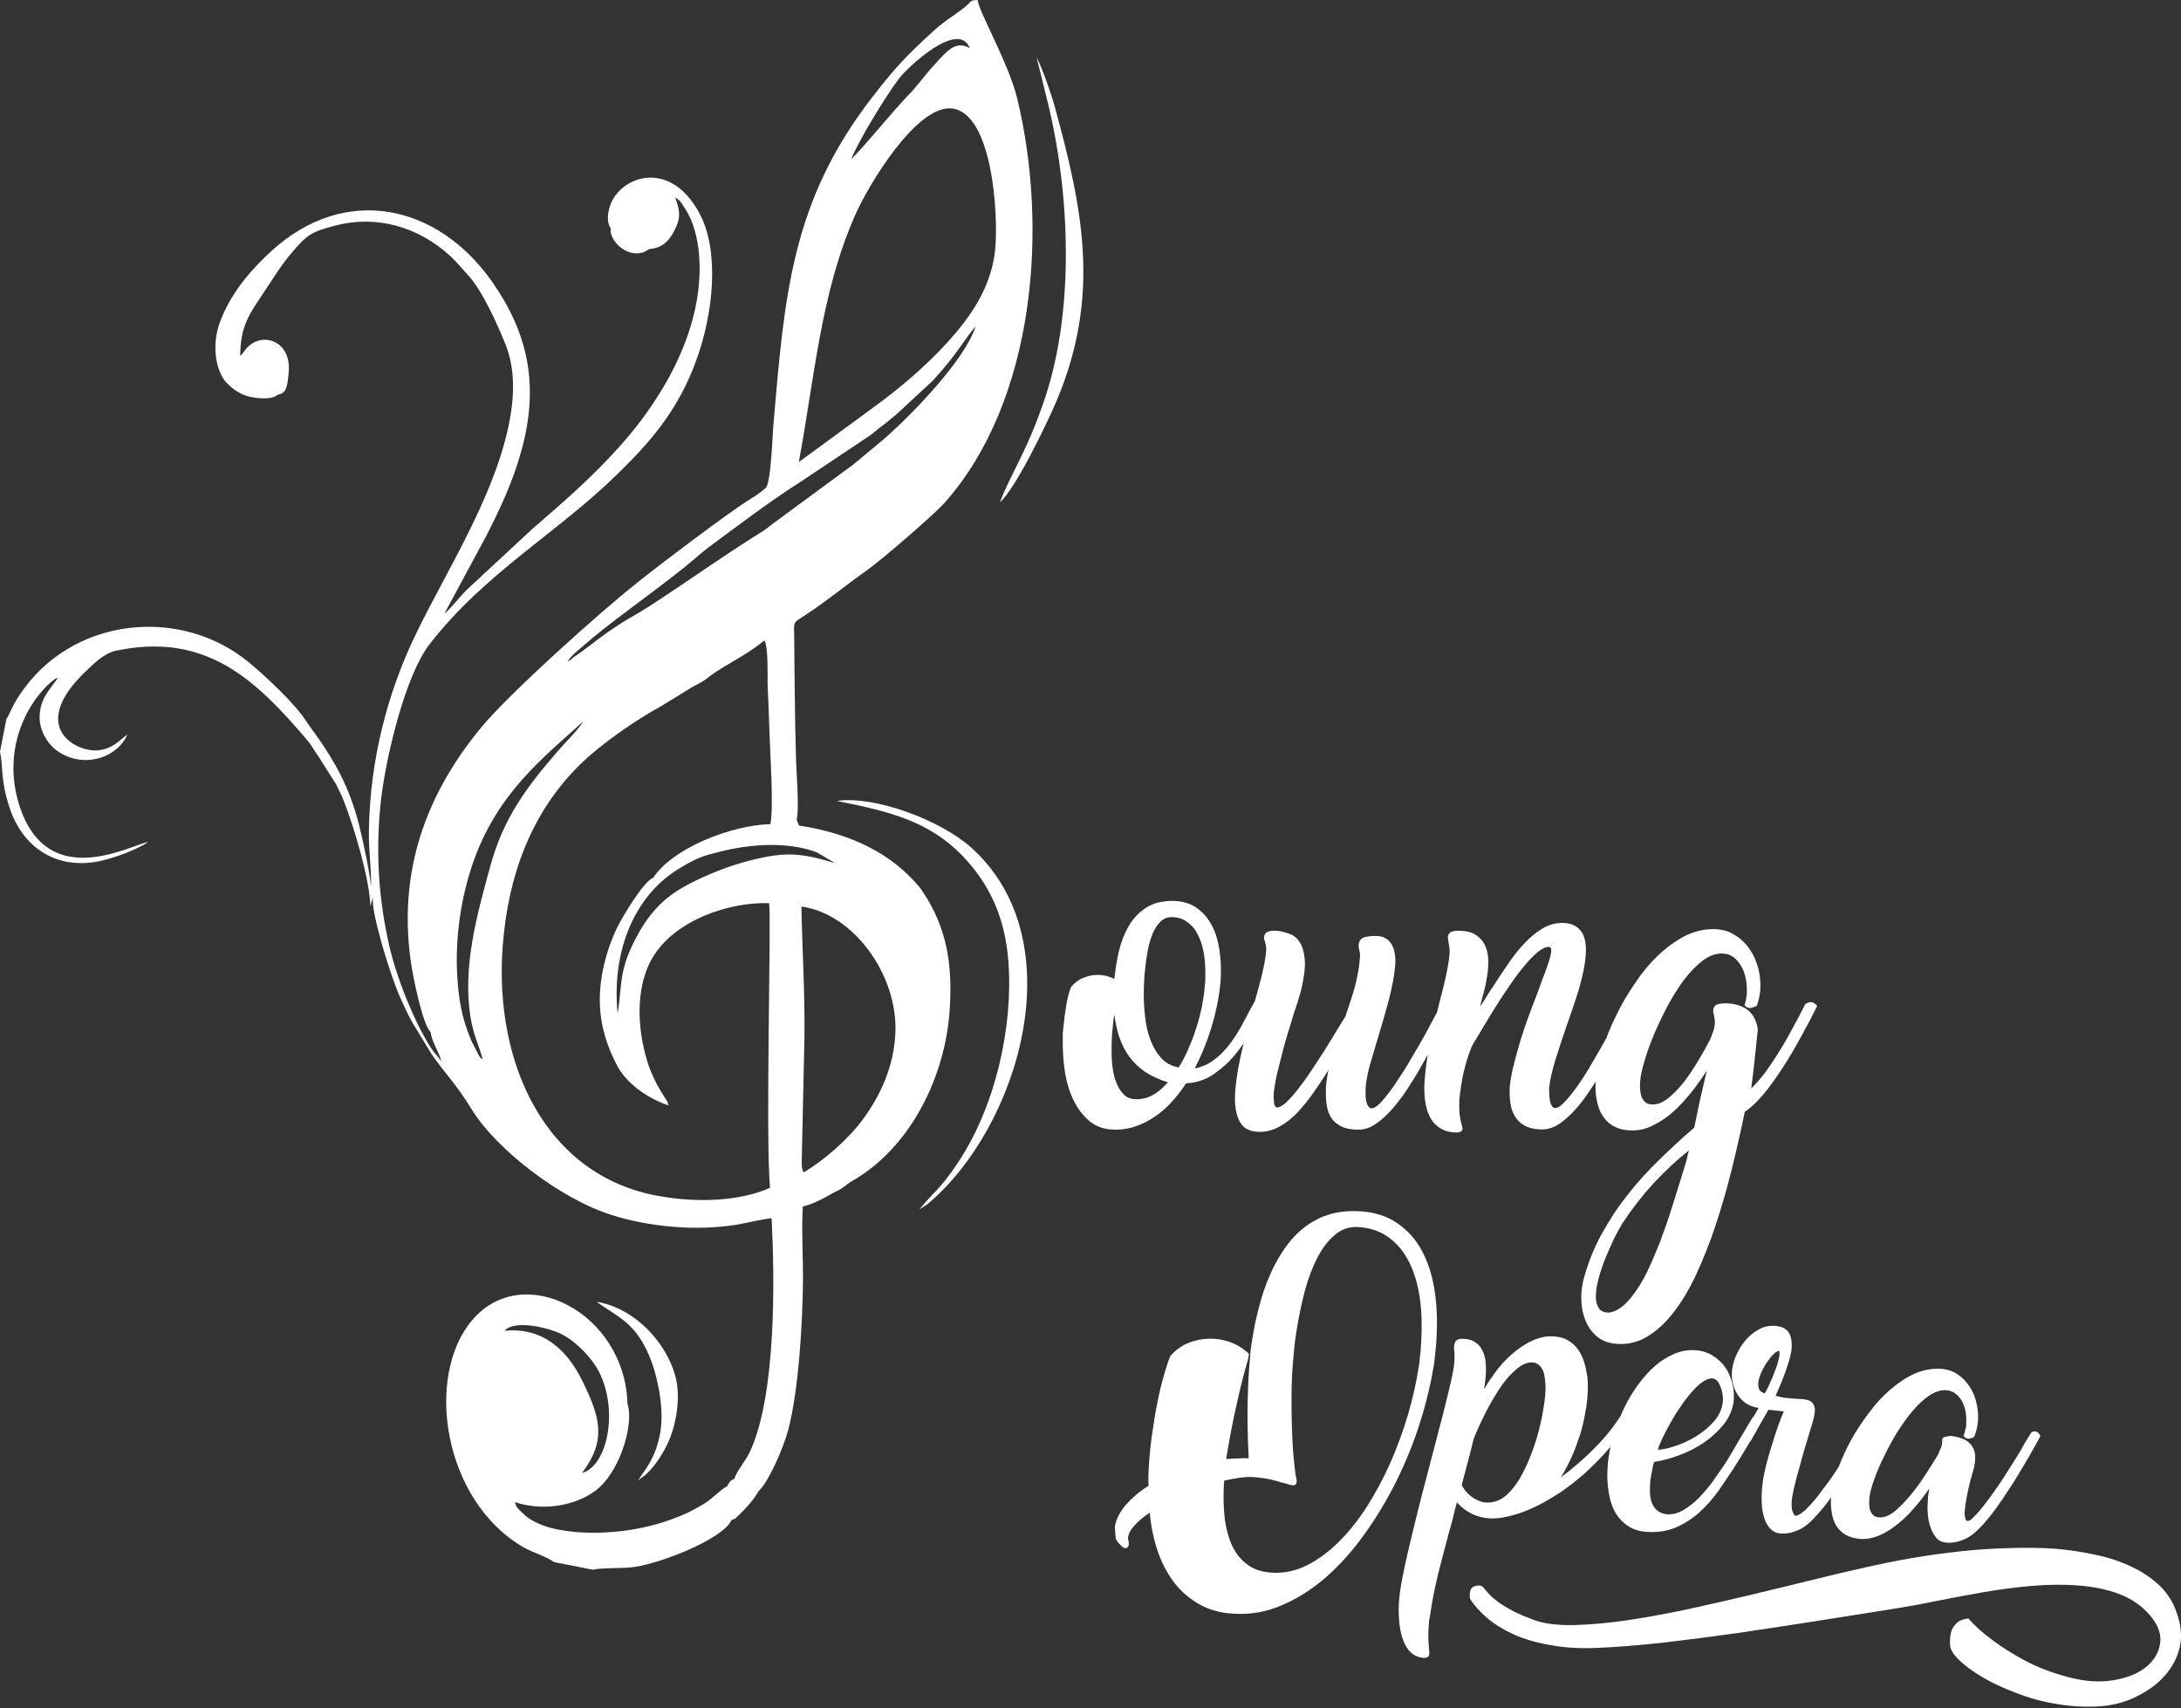 <?xml version="1.0" encoding="UTF-8"?> <svg xmlns="http://www.w3.org/2000/svg" width="300" height="235" viewBox="0 0 300 235" fill="none"><rect x="0" y="0" width="300" height="235" fill="#333333" stroke="none"/> <path fill-rule="evenodd" clip-rule="evenodd" d="M110.238 124.705C117.389 125.695 123.467 134.057 123.165 142.005C122.972 146.736 121.102 150.697 118.682 153.997C116.674 156.72 113.401 159.581 110.54 161.286C110.21 160.708 110.265 159.911 110.293 159.196L110.65 142.858C110.733 136.614 110.348 130.756 110.238 124.705ZM101.024 203.423C100.336 203.725 100.364 203.863 100.006 204.468C99.374 204.715 97.833 206.256 97.063 206.723C96.238 207.246 94.863 208.016 93.845 208.429C91.562 209.391 89.197 210.079 86.474 210.491C83.861 210.876 80.753 211.014 77.92 210.601C76.297 210.381 74.867 210.024 73.492 209.309C72.832 208.951 72.529 208.759 71.924 208.181C71.154 207.466 71.016 207.328 70.824 206.641C75.335 208.126 80.12 206.778 82.486 204.578C85.539 201.745 87.189 195.611 86.309 193.136C86.006 180.677 72.034 173.305 64.965 181.584C58.392 189.285 60.895 206.448 72.062 212.884C73.299 213.572 75.17 214.122 76.215 214.892L81.551 215.937C82.678 215.635 85.759 215.8 87.326 215.552C91.342 214.92 99.511 211.619 100.611 209.116C101.244 208.869 101.134 208.924 101.711 208.346C102.014 208.043 102.316 207.768 102.674 207.356C103.252 206.723 103.939 205.871 104.324 205.155C105.755 203.835 107.762 199.16 108.422 196.712C109.908 191.018 110.403 181.749 110.458 175.808C110.458 172.728 110.238 168.987 110.43 165.962C111.558 165.769 113.291 164.862 114.281 164.284C115.079 163.816 115.271 163.871 116.151 163.211C116.729 162.744 117.141 162.496 117.801 162.111C125.365 157.49 130.096 147.974 130.646 138.705C131.031 132.516 130.178 127.538 126.96 122.725C126.658 122.257 126.74 122.367 126.383 121.927C122.697 117.554 117.306 114.693 109.908 113.566L109.578 112.768C109.963 111.2 109.55 106.47 109.495 104.517C109.413 101.629 109.358 98.961 109.33 96.1C109.275 93.377 109.275 90.545 109.248 87.794C109.22 85.401 109 85.759 110.623 84.714C114.088 82.431 116.316 80.505 119.149 78.525C121.295 77.012 128.528 70.741 129.931 69.174C142.39 55.119 144.261 31.3 139.887 13.422C138.705 8.609 134.442 1.238 134.497 0C133.176 0.083 133.974 0.028 132.351 1.265C131.086 2.228 129.958 2.86 128.528 4.153C124.898 7.454 123.302 9.076 120.029 13.312C108.89 27.642 107.927 40.514 106.387 58.337C106.25 59.657 106.085 66.423 105.314 67.138C104.957 67.496 103.747 68.349 103.307 68.596C100.611 70.191 90.682 77.728 87.794 80.038C82.541 84.191 70.081 95.358 66.176 100.089C58.612 109.248 54.761 119.782 56.494 132.186C56.769 134.277 58.172 141.07 59.217 141.95C59.437 143.463 60.4 144.673 60.702 146.021C60.18 145.196 59.85 145.003 59.382 144.316C56.989 140.658 54.514 134.414 53.524 130.013C52.066 123.577 51.598 116.921 52.451 109.688C53.166 103.829 55.779 92.91 59.052 88.674C66.671 78.8 76.765 73.272 85.044 65.103C89.279 60.95 93.185 56.632 95.715 49.728C98.163 43.127 98.988 34.573 96.238 29.402C92.03 21.453 84.769 24.424 83.778 28.77C83.558 29.732 83.503 30.64 83.999 31.41C83.778 33.445 86.942 36.031 89.279 34.27C90.902 34.133 91.892 33.39 92.745 31.768C93.763 29.76 93.46 28.935 92.882 27.147C93.68 27.697 93.598 27.752 94.258 28.742C95.413 30.475 95.99 32.923 96.156 35.041C96.953 44.887 91.37 54.514 85.401 61.225C81.468 65.653 77.37 69.174 73.299 72.694L64.14 81.193C63.123 82.238 62.188 83.503 61.115 84.439L66.863 73.767C68.789 69.999 70.604 66.148 71.759 61.857C74.152 53.029 72.694 45.905 67.688 38.754C60.207 28.082 47.473 25.277 37.351 34.518C34.821 36.828 32.015 39.909 30.447 43.815C29.155 46.84 29.485 50.223 30.777 52.176C31.328 52.974 32.593 54.046 33.913 54.459C35.123 54.816 37.406 55.064 38.204 54.294C39.386 54.129 39.551 53.221 39.716 51.076C40.074 46.73 35.728 45.437 33.693 48.188C33.638 48.243 33.5 48.435 33.473 48.49C33.198 48.82 33.28 48.765 33.033 48.958C33.115 45.492 33.775 43.952 35.673 41.147C37.103 39.056 38.506 36.663 40.129 34.766C42.247 32.29 42.769 31.905 46.125 31.025C51.818 29.54 57.539 31.218 61.857 35.151C62.903 36.113 63.48 36.883 64.36 37.819C66.396 40.046 68.486 44.75 69.559 47.445C70.494 49.783 70.769 52.533 70.439 55.586C69.229 66.478 61.61 78.085 57.237 87.162C53.194 95.468 50.938 104.627 50.746 114.006C50.663 116.839 51.158 120.057 51.021 122.367C51.186 121.295 49.728 114.748 49.315 113.181C47.995 108.23 46.125 104.847 43.429 101.051C42.962 100.391 42.604 99.951 42.192 99.319C40.651 96.871 36.663 93.13 34.27 91.15C25.139 83.558 10.754 84.769 3.411 94.588C1.513 97.118 1.403 98.246 0.88 98.906L0 103.389C0.468 105.699 0.055 107.267 1.293 111.035C2.998 116.344 7.454 119.617 13.422 118.517C15.595 118.104 19.006 116.811 20.381 115.821C17.85 116.316 7.399 122.23 3.163 112.163C1.925 109.165 1.375 105.534 2.338 101.684C3.108 98.686 4.731 95.88 6.931 93.9C7.069 93.79 7.206 93.68 7.316 93.597C7.866 93.213 7.481 93.433 7.976 93.24C6.876 94.863 5.473 96.045 5.446 98.686C5.446 100.529 6.546 102.344 7.811 103.252C11.469 105.892 16.228 104.187 17.52 101.024C16.338 101.959 15.375 103.059 13.422 103.224C10.204 103.444 3.768 99.786 12.074 92.085C13.147 91.067 14.412 89.857 15.898 89.527C28.44 86.859 35.288 93.625 42.384 101.959C42.934 102.619 43.127 103.169 43.677 103.857L46.235 107.9C46.593 108.697 46.922 109.22 47.225 110.018C48.683 113.676 50.883 121.047 50.938 124.678L51.296 123.357C50.966 125.42 53.716 134.222 55.009 137.137C56.054 139.42 56.302 140.053 57.622 142.143L59.41 145.086C61.005 147.396 62.793 149.184 64.855 152.567C68.239 158.123 77.122 164.944 84.136 167.144C89.472 168.822 95.77 169.345 101.244 168.492C102.729 168.245 104.819 167.694 106.14 167.584C106.552 175.753 106.827 191.898 103.114 199.792C102.509 201.03 101.299 202.405 101.024 203.423ZM87.684 203.89C87.767 203.505 88.399 203.23 88.867 202.818C90.159 201.635 91.452 199.6 92.112 197.949C93.185 195.254 93.598 191.843 92.882 189.258C91.59 184.61 87.326 179.961 82.073 179.081C84.604 180.979 87.189 181.722 89.169 186.205C90.462 189.12 91.397 193.769 90.82 197.069C90.105 201.222 88.069 202.79 87.684 203.89ZM137.55 69.091C139.64 67.276 143.821 58.667 145.251 55.339C151.467 40.789 148.964 28.825 145.086 14.687C144.536 12.707 143.381 9.434 142.583 7.866L144.261 14.66C147.149 26.844 147.781 42.439 143.821 54.514C141.29 62.188 139.062 65.02 137.55 69.091ZM133.616 116.619C129.298 112.741 120.194 109.413 115.106 110.183C122.395 111.613 127.786 112.988 132.351 117.691C135.762 121.239 138.21 125.695 138.705 132.269C139.392 141.263 136.89 152.347 131.691 160.048C129.133 163.844 128.638 163.706 126.465 166.374L127.566 165.659C140.108 155.18 147.919 129.491 133.616 116.619ZM104.874 124.237H105.782C106.14 125.475 105.259 156.225 105.92 163.404C101.739 165.247 96.018 165.494 90.627 164.531C75.087 161.781 67.936 146.406 69.146 130.178C69.861 120.552 73.052 111.723 79.873 105.094C82.623 102.399 87.437 99.043 90.847 97.201L95.193 94.533C95.715 94.23 96.128 94.065 96.65 93.735C97.173 93.433 97.476 93.103 97.971 92.772C100.254 91.177 102.591 90.187 105.149 88.097C105.7 89.004 105.562 93.157 105.589 94.23C105.672 96.376 105.782 98.493 105.837 100.611C105.92 103.637 106.442 110.733 105.975 113.373C100.611 113.511 92.552 116.646 89.857 120.744C88.592 121.184 85.704 125.915 84.824 127.731C83.366 130.811 82.403 134.579 82.513 138.045C82.596 141.373 83.668 144.288 84.879 146.571C85.979 148.716 88.619 150.917 91.947 152.072C91.727 151.302 91.92 151.742 91.48 151.054C89.912 148.579 89.087 146.819 88.427 143.573C87.767 140.328 87.684 136.147 89.224 132.764C91.727 127.208 99.126 124.347 104.874 124.237ZM69.394 183.069C70.906 181.392 75.94 182.794 77.425 183.62C79.57 184.802 81.523 187.03 82.348 188.625C85.154 194.044 83.531 201.69 80.065 202.625C83.393 198.197 82.651 195.116 80.093 189.946C78.002 185.682 74.647 182.547 69.394 183.069ZM84.961 139.42C84.136 131.526 86.832 123.495 93.377 119.507C94.863 118.627 95.963 117.939 97.943 117.444C99.758 116.949 101.244 116.619 103.197 116.399C106.195 116.069 109.495 116.179 112.356 117.251L114.858 118.737C110.155 117.306 108.065 117.196 103.664 118.242C100.446 119.012 97.201 120.332 94.643 121.68C92.112 123 89.885 124.788 87.932 128.198C85.016 133.369 85.649 135.129 84.961 139.42ZM66.396 145.746C65.846 145.306 66.231 145.718 65.846 145.141L64.855 143.216C63.535 140.135 63.04 137.412 62.875 133.837C62.628 128.941 63.398 123.495 65.048 118.737C68.376 109.138 74.647 104.297 80.23 99.236C79.46 100.501 77.672 102.206 76.6 103.472C72.447 108.285 69.201 112.576 67.413 119.259C65.57 125.943 63.618 133.039 64.718 139.915C65.13 142.473 65.846 143.656 66.396 145.746ZM78.058 91.012C78.553 90.242 78.938 89.967 79.598 89.389C80.285 88.812 80.698 88.454 81.358 87.877C85.676 84.301 91.947 79.983 95.578 76.847C96.156 76.352 96.898 75.72 97.366 75.362C101.601 72.254 105.617 69.146 110.238 66.203L119.672 59.905C120.414 59.382 120.662 59.052 121.487 58.474C122.12 58.034 122.422 57.677 123.165 57.127L128.308 52.368C131.636 48.765 132.874 46.345 134.194 44.915C132.681 49.618 125.365 56.989 122.477 59.602C121.35 60.647 120.277 61.472 119.067 62.49C118.434 63.04 117.994 63.398 117.279 63.975L106.387 71.979C105.507 72.639 105.342 72.832 104.517 73.327C98.988 76.792 94.835 79.818 89.417 83.338C88.069 84.219 86.832 84.851 85.456 85.731C82.623 87.547 82.238 88.014 79.983 89.664C79.625 89.939 79.405 90.049 79.048 90.297C78.47 90.71 78.69 90.71 78.058 91.012ZM109.88 63.563C112.026 52.038 112.906 40.322 117.581 29.705C119.507 25.277 126.218 14.247 131.031 14.935C136.477 15.705 137.357 29.32 136.89 34.325C136.339 39.826 133.149 43.98 130.206 47.225C127.18 50.526 123.66 53.469 120.359 55.889L109.88 63.563ZM117.086 21.893C118.132 19.253 121.955 13.037 123.66 10.809C124.898 9.186 131.856 2.668 133.396 6.629C131.444 5.501 130.233 7.041 128.556 8.884C127.153 10.397 126.218 11.799 124.76 13.285C122.45 15.705 119.067 19.968 117.086 21.893Z" fill="white"></path> <path d="M153.42 155.4C152.045 155.4 150.889 155.042 149.954 154.3C149.047 153.557 148.304 152.622 147.726 151.467C147.149 150.339 146.764 149.074 146.516 147.671C146.296 146.296 146.186 144.948 146.186 143.628C146.186 143.271 146.186 142.913 146.186 142.555C146.186 142.198 146.186 141.895 146.241 141.593C146.351 140.41 146.489 139.337 146.654 138.347C146.819 137.357 147.039 136.504 147.314 135.789C147.781 135.212 148.359 134.772 148.992 134.524C149.652 134.249 150.312 134.112 150.999 134.112C151.384 134.112 151.769 134.167 152.182 134.249C152.567 134.359 152.952 134.497 153.282 134.662C153.42 133.369 153.612 132.104 153.915 130.811C154.217 129.546 154.685 128.391 155.263 127.373C155.868 126.355 156.638 125.53 157.6 124.898C158.563 124.265 159.773 123.935 161.231 123.935C162.414 123.935 163.431 124.182 164.284 124.678C165.109 125.2 165.797 125.86 166.347 126.713C166.897 127.565 167.309 128.583 167.557 129.738C167.805 130.894 167.942 132.159 167.942 133.506C167.942 134.222 167.915 134.909 167.832 135.569V135.542C167.64 137.44 167.227 139.365 166.622 141.373C166.017 143.353 165.247 145.223 164.339 146.984C165.274 146.791 166.127 146.434 166.842 145.911C167.585 145.388 168.245 144.756 168.85 144.013C169.455 143.271 170.005 142.445 170.528 141.565C171.023 140.685 171.49 139.777 171.958 138.897L172.755 137.44C172.865 137.385 173.003 137.33 173.113 137.275C173.223 137.247 173.305 137.22 173.388 137.22C173.498 137.22 173.608 137.275 173.746 137.357C173.856 137.467 173.966 137.66 174.021 137.935C173.608 138.925 173.085 140.025 172.425 141.29C171.765 142.528 170.995 143.711 170.087 144.838C169.207 145.966 168.162 146.901 167.007 147.726C165.852 148.524 164.587 148.964 163.156 149.019C162.524 149.982 161.864 150.834 161.149 151.604C160.433 152.402 159.663 153.062 158.838 153.612C158.013 154.19 157.133 154.63 156.225 154.932C155.345 155.262 154.41 155.4 153.42 155.4ZM157.325 136.697C157.325 137.715 157.38 138.787 157.518 139.915C157.628 141.043 157.875 142.06 158.233 143.023C158.591 143.986 159.058 144.811 159.691 145.498C160.296 146.213 161.121 146.654 162.139 146.846C162.606 146.076 163.046 145.251 163.431 144.343C163.844 143.436 164.201 142.5 164.504 141.538C164.834 140.575 165.082 139.585 165.302 138.595C165.494 137.577 165.659 136.587 165.714 135.652C165.769 135.294 165.797 134.992 165.797 134.689C165.797 134.387 165.797 134.057 165.797 133.754C165.797 132.709 165.714 131.719 165.522 130.784C165.329 129.876 165.054 129.078 164.669 128.391C164.312 127.703 163.816 127.18 163.211 126.768C162.634 126.355 161.919 126.163 161.121 126.163C160.571 126.163 160.076 126.355 159.636 126.768C159.223 127.18 158.866 127.703 158.563 128.391C158.288 129.078 158.041 129.848 157.875 130.756C157.71 131.664 157.573 132.599 157.49 133.561C157.435 134.002 157.38 134.497 157.38 135.019C157.353 135.569 157.325 136.119 157.325 136.697ZM160.653 148.881C159.443 148.524 158.398 148.029 157.518 147.451C156.638 146.846 155.923 146.158 155.318 145.333C154.74 144.536 154.3 143.656 153.97 142.693C153.64 141.703 153.42 140.658 153.282 139.557C153.2 139.942 153.145 140.328 153.117 140.74C153.09 141.153 153.035 141.565 152.98 141.978C152.925 142.775 152.897 143.518 152.897 144.261C152.897 145.141 152.925 146.021 153.035 146.846C153.145 147.699 153.337 148.441 153.612 149.074C153.887 149.734 154.245 150.257 154.657 150.642C155.098 151.027 155.648 151.219 156.28 151.219C157.105 151.219 157.875 151.027 158.563 150.642C159.278 150.257 159.966 149.652 160.653 148.881ZM177.789 128.638C178.504 129.078 178.971 129.738 179.219 130.591C179.466 131.471 179.549 132.379 179.466 133.314C179.356 134.387 179.164 135.459 178.889 136.504C178.586 137.577 178.311 138.485 178.036 139.2C177.816 139.915 177.569 140.74 177.266 141.73C176.964 142.693 176.661 143.711 176.413 144.728C176.138 145.773 175.891 146.791 175.643 147.781C175.423 148.771 175.286 149.652 175.203 150.367C175.176 150.917 175.203 151.384 175.258 151.769C175.313 152.154 175.451 152.347 175.671 152.347C176.001 152.347 176.386 152.127 176.909 151.659C177.404 151.192 177.954 150.587 178.531 149.844C179.136 149.074 179.741 148.249 180.347 147.314C180.979 146.379 181.584 145.443 182.189 144.508C182.767 143.546 183.345 142.665 183.84 141.813C184.362 140.96 184.802 140.245 185.16 139.667L185.105 139.695C185.352 138.952 185.572 138.265 185.792 137.632C186.013 137 186.178 136.367 186.37 135.734C186.535 135.129 186.673 134.497 186.783 133.836C186.92 133.204 187.003 132.516 187.058 131.774C187.085 131.581 187.085 131.389 187.058 131.169C187.03 130.976 187.003 130.784 186.948 130.591C186.92 130.508 186.893 130.371 186.893 130.206C186.893 130.151 186.893 130.068 186.865 130.041C186.92 129.546 187.113 129.216 187.443 129.023C187.8 128.858 188.378 128.748 189.203 128.748C189.781 128.748 190.248 128.858 190.633 129.106C190.991 129.326 191.266 129.628 191.486 130.013C191.678 130.398 191.816 130.839 191.871 131.334C191.953 131.856 191.953 132.379 191.898 132.901C191.788 134.249 191.486 135.762 191.073 137.412C190.633 139.09 190.166 140.713 189.671 142.308C189.231 143.766 188.845 145.141 188.46 146.406C188.103 147.671 187.91 148.744 187.855 149.624C187.828 149.844 187.828 150.147 187.828 150.477C187.828 150.807 187.855 151.109 187.91 151.412C187.965 151.687 188.048 151.934 188.185 152.154C188.295 152.347 188.46 152.457 188.653 152.457C189.038 152.457 189.533 152.127 190.138 151.439C190.716 150.779 191.376 149.927 192.063 148.881C192.751 147.864 193.466 146.764 194.154 145.553C194.869 144.371 195.502 143.243 196.107 142.17C196.684 141.098 197.152 140.19 197.564 139.447C197.949 138.677 198.169 138.237 198.252 138.127L198.362 137.88H198.307C198.444 137.632 198.555 137.44 198.665 137.275C198.775 137.137 198.967 137.082 199.242 137.082C199.462 137.082 199.655 137.137 199.792 137.275C199.93 137.412 200.04 137.577 200.15 137.77C199.957 138.045 199.765 138.402 199.545 138.815C199.352 139.227 199.132 139.64 198.94 140.052C198.444 141.015 197.922 142.033 197.372 143.188C196.822 144.316 196.217 145.443 195.557 146.571C194.924 147.699 194.236 148.799 193.549 149.872C192.834 150.944 192.118 151.879 191.376 152.705C190.633 153.53 189.891 154.19 189.121 154.685C188.378 155.18 187.635 155.4 186.865 155.4C186.013 155.4 185.297 155.29 184.747 155.07C184.17 154.822 183.702 154.492 183.345 154.08C182.987 153.64 182.739 153.145 182.602 152.567C182.464 151.989 182.382 151.329 182.382 150.614V149.569C182.409 149.184 182.437 148.799 182.519 148.386C182.574 148.001 182.657 147.589 182.739 147.176C182.712 147.204 182.657 147.259 182.657 147.314C182.657 147.369 182.602 147.424 182.574 147.451C181.942 148.469 181.282 149.432 180.594 150.422C179.907 151.384 179.191 152.264 178.449 153.062C177.679 153.86 176.881 154.492 176.028 154.96C175.148 155.455 174.241 155.703 173.278 155.703C172.013 155.703 171.133 155.29 170.61 154.437C170.115 153.612 169.867 152.484 169.867 151.109C169.867 150.862 169.895 150.614 169.895 150.367C169.895 150.147 169.922 149.872 169.95 149.624C170.032 148.799 170.142 147.946 170.307 147.011C170.473 146.076 170.693 145.113 170.913 144.151C171.133 143.16 171.408 142.198 171.655 141.208C171.93 140.218 172.178 139.282 172.425 138.375C172.838 136.917 173.223 135.542 173.553 134.222C173.856 132.901 174.076 131.856 174.131 131.059C174.186 130.673 174.186 130.343 174.131 130.096C174.076 129.821 174.021 129.601 173.966 129.408V129.436C173.911 129.326 173.883 129.216 173.883 129.161C173.883 129.078 173.883 128.996 173.883 128.913C173.911 128.556 174.048 128.336 174.323 128.198C174.598 128.088 174.901 128.033 175.231 128.033C175.726 128.033 176.221 128.088 176.716 128.253C177.211 128.391 177.569 128.528 177.789 128.638ZM203.973 136.972C203.89 137.22 203.835 137.495 203.78 137.715C203.698 137.962 203.643 138.21 203.615 138.43C203.89 138.017 204.193 137.577 204.468 137.11C204.743 136.642 205.046 136.174 205.403 135.679C206.036 134.662 206.723 133.644 207.438 132.599C208.126 131.581 208.869 130.646 209.666 129.793C210.436 128.968 211.262 128.281 212.114 127.758C212.994 127.235 213.902 126.96 214.865 126.96C215.552 126.96 216.102 127.07 216.542 127.318C216.982 127.538 217.34 127.868 217.588 128.253C217.835 128.666 218 129.133 218.083 129.711C218.165 130.261 218.165 130.866 218.11 131.526C218 132.874 217.67 134.414 217.175 136.092C216.652 137.797 216.075 139.475 215.47 141.18C214.92 142.748 214.425 144.288 213.957 145.773C213.489 147.286 213.214 148.579 213.077 149.624C213.077 149.844 213.104 150.147 213.104 150.477C213.104 150.807 213.159 151.109 213.187 151.412C213.242 151.687 213.324 151.934 213.462 152.127C213.572 152.319 213.737 152.429 213.929 152.429C214.26 152.429 214.727 152.127 215.277 151.522C215.827 150.944 216.432 150.174 217.092 149.239C217.725 148.331 218.385 147.314 219.018 146.186C219.678 145.058 220.311 143.986 220.888 142.94C221.466 141.895 221.988 140.96 222.428 140.135C222.868 139.31 223.171 138.705 223.364 138.347C223.364 138.265 223.419 138.21 223.474 138.127L223.611 137.825C223.749 137.605 223.859 137.44 223.941 137.275C224.051 137.137 224.244 137.082 224.491 137.082C224.739 137.082 224.931 137.137 225.069 137.275C225.206 137.412 225.316 137.577 225.399 137.77C225.234 138.045 225.041 138.402 224.849 138.815C224.629 139.227 224.436 139.64 224.244 140.052C223.749 141.015 223.226 142.033 222.648 143.188C222.098 144.316 221.466 145.443 220.833 146.571C220.201 147.699 219.513 148.799 218.798 149.844C218.11 150.917 217.395 151.852 216.652 152.677C215.91 153.502 215.14 154.162 214.397 154.657C213.654 155.125 212.884 155.372 212.142 155.372C211.289 155.372 210.574 155.235 209.996 154.987C209.446 154.74 208.979 154.382 208.649 153.942C208.291 153.502 208.044 152.98 207.879 152.374C207.741 151.769 207.658 151.109 207.658 150.367C207.658 150.229 207.658 150.064 207.658 149.872C207.658 149.679 207.658 149.487 207.686 149.321C207.796 148.359 207.989 147.369 208.264 146.296C208.539 145.223 208.841 144.123 209.171 143.023C209.529 141.895 209.886 140.795 210.299 139.722C210.711 138.622 211.069 137.605 211.454 136.669C211.922 135.349 212.362 134.194 212.747 133.176C213.104 132.159 213.324 131.389 213.379 130.894C213.407 130.481 213.297 130.261 213.049 130.261C212.609 130.261 212.114 130.481 211.537 130.949C210.959 131.444 210.354 132.049 209.721 132.819C209.061 133.589 208.429 134.442 207.769 135.404C207.108 136.339 206.476 137.302 205.871 138.265C205.266 139.227 204.716 140.108 204.22 140.96C203.698 141.813 203.285 142.528 202.955 143.078V143.05L202.378 144.068H202.405C201.993 145.058 201.635 146.213 201.332 147.479C201.057 148.744 200.865 149.954 200.755 151.109C200.727 151.302 200.727 151.494 200.727 151.659C200.727 151.852 200.727 152.044 200.727 152.237C200.727 152.815 200.755 153.31 200.837 153.722C200.92 154.135 200.975 154.492 201.057 154.74C201.112 154.96 201.167 155.152 201.167 155.262C201.167 155.592 200.892 155.785 200.37 155.785C199.49 155.785 198.747 155.592 198.169 155.235C197.592 154.905 197.124 154.437 196.794 153.86C196.464 153.282 196.244 152.65 196.107 151.907C195.969 151.192 195.914 150.449 195.914 149.679C195.914 149.432 195.914 149.211 195.942 148.964C195.942 148.716 195.969 148.469 195.997 148.194C196.052 147.396 196.162 146.544 196.299 145.663C196.437 144.811 196.574 143.931 196.767 143.023C196.959 142.143 197.152 141.263 197.372 140.41C197.592 139.585 197.784 138.76 197.977 137.99C198.334 136.669 198.637 135.432 198.885 134.304C199.132 133.149 199.297 132.159 199.38 131.334C199.407 130.949 199.407 130.618 199.352 130.316C199.325 130.041 199.27 129.766 199.242 129.518C199.215 129.408 199.187 129.298 199.187 129.188C199.16 129.106 199.16 128.996 199.16 128.913C199.187 128.556 199.325 128.336 199.6 128.198C199.902 128.088 200.205 128.033 200.535 128.033C201.47 128.033 202.213 128.171 202.763 128.473C203.313 128.776 203.753 129.188 204.055 129.656C204.358 130.151 204.55 130.701 204.633 131.279C204.743 131.884 204.743 132.489 204.688 133.094C204.66 133.754 204.55 134.414 204.413 135.074C204.303 135.762 204.138 136.367 203.973 136.972ZM248.283 138.21C248.283 138.182 248.283 138.155 248.283 138.155C248.31 138.155 248.31 138.155 248.31 138.127C248.585 137.962 248.833 137.852 249.108 137.852C249.355 137.852 249.63 138.017 249.96 138.375C249.328 139.667 248.613 141.043 247.787 142.528C246.99 143.986 246.165 145.416 245.285 146.764C244.404 148.139 243.524 149.376 242.617 150.477C241.681 151.577 240.829 152.402 240.004 152.925C239.454 155.592 238.849 158.26 238.188 160.928C237.528 163.596 236.786 166.127 235.988 168.547C235.19 170.967 234.283 173.223 233.32 175.313C232.357 177.376 231.285 179.164 230.13 180.622C228.974 182.107 227.737 183.207 226.389 183.977C225.041 184.747 223.584 185.022 222.016 184.83C220.641 184.665 219.54 184.005 218.715 182.822C217.918 181.667 217.505 180.209 217.505 178.449C217.505 177.624 217.615 176.798 217.835 175.946C218.44 173.718 219.265 171.655 220.311 169.757C221.356 167.859 222.538 166.044 223.886 164.366C225.206 162.661 226.664 161.066 228.232 159.553C229.772 158.04 231.367 156.555 233.045 155.125C233.238 154.162 233.43 153.227 233.623 152.319C233.815 151.384 234.008 150.532 234.2 149.762L234.778 147.286C234.09 148.331 233.375 149.349 232.605 150.312C231.807 151.302 231.01 152.182 230.13 152.952C229.277 153.722 228.369 154.327 227.407 154.795C226.472 155.29 225.509 155.51 224.546 155.51C223.584 155.51 222.786 155.345 222.153 155.015C221.493 154.712 220.971 154.245 220.586 153.695C220.173 153.145 219.898 152.484 219.733 151.769C219.54 151.027 219.458 150.257 219.458 149.432C219.458 149.266 219.485 149.074 219.485 148.854C219.485 148.661 219.513 148.469 219.54 148.276C219.678 147.039 220.008 145.691 220.476 144.206C220.943 142.72 221.548 141.235 222.291 139.722C223.033 138.182 223.886 136.724 224.876 135.294C225.839 133.836 226.884 132.571 228.039 131.471C229.167 130.371 230.405 129.491 231.67 128.803C232.963 128.143 234.31 127.813 235.685 127.813C236.758 127.813 237.721 128.061 238.546 128.583C239.399 129.078 240.086 129.738 240.664 130.563C241.214 131.361 241.626 132.296 241.874 133.286C242.122 134.304 242.204 135.322 242.122 136.339C242.067 136.669 242.012 137 241.956 137.33C241.874 137.632 241.791 137.962 241.681 138.32C241.626 138.375 241.489 138.457 241.241 138.54C240.994 138.622 240.829 138.677 240.774 138.677C240.444 138.677 240.169 138.54 239.949 138.265C240.059 138.017 240.114 137.742 240.169 137.495C240.196 137.275 240.251 137 240.279 136.752C240.306 136.119 240.279 135.487 240.169 134.827C240.059 134.167 239.866 133.561 239.564 133.011C239.289 132.489 238.931 132.049 238.463 131.691C237.996 131.334 237.446 131.169 236.786 131.169C235.933 131.169 235.08 131.499 234.2 132.159C233.32 132.819 232.495 133.699 231.67 134.744C230.872 135.817 230.13 137 229.414 138.32C228.727 139.612 228.094 140.933 227.544 142.225C226.994 143.518 226.554 144.756 226.224 145.883C225.866 147.039 225.674 147.946 225.619 148.661C225.591 148.991 225.564 149.376 225.591 149.762C225.619 150.147 225.674 150.504 225.784 150.834C225.894 151.164 226.086 151.439 226.334 151.632C226.554 151.852 226.912 151.934 227.352 151.934C228.012 151.934 228.727 151.659 229.414 151.109C230.13 150.559 230.817 149.844 231.532 148.964C232.22 148.084 232.88 147.121 233.513 146.048C234.145 145.003 234.723 143.986 235.218 143.023C235.328 142.748 235.465 142.445 235.575 142.088C235.713 141.758 235.796 141.428 235.851 141.07C235.878 140.96 235.878 140.85 235.878 140.74C235.878 140.63 235.878 140.52 235.878 140.383L235.741 139.557C235.685 139.392 235.658 139.282 235.658 139.172C235.658 139.062 235.658 138.952 235.658 138.897C235.713 138.54 235.878 138.32 236.126 138.21C236.401 138.1 236.703 138.045 237.088 138.017C237.886 138.017 238.573 138.1 239.151 138.292C239.701 138.485 240.169 138.732 240.554 139.062C240.911 139.392 241.186 139.75 241.379 140.19C241.571 140.603 241.709 141.07 241.791 141.593C241.654 142.913 241.516 144.233 241.379 145.553C241.241 146.874 241.076 148.276 240.884 149.734C241.516 149.101 242.204 148.359 242.864 147.451C243.524 146.544 244.184 145.553 244.817 144.508C245.477 143.463 246.082 142.39 246.66 141.29C247.265 140.218 247.787 139.172 248.283 138.21ZM219.513 178.394C219.513 179.026 219.65 179.549 219.925 179.961C220.201 180.374 220.668 180.567 221.328 180.567C221.906 180.484 222.456 180.264 222.978 179.851C223.501 179.466 224.024 178.944 224.491 178.311C225.234 177.376 225.921 176.276 226.554 174.983C227.187 173.663 227.764 172.288 228.342 170.83C228.892 169.372 229.414 167.887 229.882 166.402C230.35 164.916 230.79 163.514 231.202 162.194L231.972 159.663L232.192 158.7L232.33 158.26C230.625 159.581 229.002 161.121 227.434 162.799C225.866 164.504 224.464 166.319 223.198 168.245C222.923 168.685 222.566 169.317 222.153 170.115C221.741 170.94 221.356 171.82 220.943 172.81C220.531 173.773 220.201 174.763 219.925 175.726C219.65 176.716 219.513 177.596 219.513 178.394Z" fill="white"></path> <path d="M171.793 186.342C171.765 186.508 171.738 186.645 171.71 186.783C171.683 186.948 171.628 187.085 171.6 187.25C171.38 187.993 171.133 188.873 170.885 189.863C170.637 190.881 170.362 191.953 170.115 193.136C169.84 194.319 169.592 195.529 169.345 196.822C169.097 198.087 168.877 199.407 168.657 200.7C169.042 200.7 169.427 200.672 169.84 200.645C170.225 200.645 170.637 200.617 171.05 200.59L171.463 200.617C171.573 200.617 171.683 200.617 171.765 200.59C171.683 199.27 171.628 197.647 171.6 195.749C171.573 193.851 171.628 191.788 171.738 189.533C171.793 188.68 171.848 187.8 171.93 186.893C171.985 185.985 172.095 185.077 172.26 184.17C172.48 182.684 172.81 181.199 173.195 179.741C173.58 178.256 174.048 176.853 174.626 175.533C175.176 174.213 175.863 172.975 176.633 171.848C177.404 170.72 178.284 169.757 179.274 168.96C180.292 168.135 181.419 167.529 182.684 167.117C183.95 166.704 185.38 166.539 186.948 166.622C188.983 166.732 190.716 167.254 192.118 168.217C193.521 169.152 194.676 170.39 195.529 171.958C196.382 173.525 196.987 175.341 197.317 177.431C197.647 179.494 197.729 181.694 197.592 184.06C197.564 184.61 197.537 185.187 197.454 185.82C197.399 186.453 197.317 187.058 197.262 187.635C196.822 190.276 196.189 192.999 195.309 195.749C194.429 198.527 193.329 201.195 192.063 203.78C190.771 206.366 189.313 208.786 187.69 211.041C186.067 213.324 184.307 215.277 182.409 216.955C180.512 218.605 178.504 219.898 176.358 220.806C174.241 221.741 172.013 222.126 169.73 221.988C167.915 221.906 166.347 221.466 164.972 220.696C163.596 219.925 162.441 218.908 161.478 217.67C160.543 216.405 159.773 214.947 159.223 213.324C158.673 211.674 158.315 209.941 158.15 208.098C157.38 208.594 156.72 209.144 156.17 209.721C155.593 210.299 155.29 210.849 155.18 211.399C155.152 211.454 155.152 211.537 155.18 211.674C155.18 211.812 155.207 211.922 155.235 212.032C155.262 212.114 155.262 212.224 155.262 212.334C155.262 212.417 155.262 212.499 155.262 212.554C155.235 212.637 155.207 212.747 155.097 212.829C155.015 212.939 154.905 212.967 154.74 212.967C154.63 212.939 154.492 212.884 154.355 212.774C154.245 212.664 154.107 212.527 153.97 212.389C153.86 212.252 153.722 212.114 153.64 211.977C153.53 211.812 153.475 211.729 153.475 211.647C153.447 211.399 153.42 211.096 153.392 210.766C153.365 210.436 153.365 210.134 153.365 209.914C153.557 208.924 154.052 207.961 154.877 206.998C155.703 206.063 156.72 205.183 157.985 204.385C157.958 203.973 157.958 203.56 157.958 203.148C157.985 202.735 157.985 202.295 158.013 201.827C158.068 200.92 158.15 200.04 158.233 199.215C158.315 198.362 158.425 197.537 158.563 196.712C158.838 194.676 159.196 192.806 159.608 191.046C160.048 189.285 160.488 187.773 160.983 186.508V186.535C161.754 185.655 162.661 185.022 163.734 184.637C164.807 184.252 165.907 184.115 166.979 184.17C167.887 184.225 168.767 184.417 169.592 184.775C170.417 185.132 171.16 185.627 171.765 186.205L171.793 186.342ZM175.781 203.78C175.121 203.588 174.516 203.45 173.965 203.368C173.415 203.285 172.92 203.23 172.48 203.203C171.71 203.148 170.968 203.203 170.335 203.313C169.675 203.423 169.015 203.533 168.382 203.698C168.272 205.321 168.272 206.861 168.41 208.346C168.547 209.859 168.877 211.179 169.345 212.334C169.84 213.489 170.527 214.425 171.463 215.14C172.37 215.882 173.553 216.267 175.038 216.35C176.633 216.432 178.201 216.102 179.714 215.36C181.254 214.59 182.712 213.517 184.087 212.169C185.49 210.794 186.783 209.171 187.993 207.301C189.203 205.403 190.276 203.395 191.238 201.25C192.173 199.105 192.999 196.877 193.686 194.566C194.346 192.256 194.869 189.973 195.199 187.718C195.254 187.14 195.336 186.59 195.391 186.012C195.446 185.435 195.474 184.857 195.501 184.307C195.611 182.244 195.556 180.292 195.281 178.449C195.006 176.606 194.511 174.983 193.824 173.608C193.109 172.205 192.201 171.078 191.018 170.225C189.863 169.372 188.433 168.877 186.755 168.795C185.572 168.74 184.527 169.097 183.62 169.867C182.712 170.637 181.914 171.655 181.227 172.975C180.539 174.296 179.961 175.808 179.494 177.541C179.026 179.274 178.669 181.062 178.366 182.904C178.201 183.895 178.064 184.912 177.981 185.957C177.871 187.03 177.789 188.048 177.734 189.01C177.679 190.056 177.651 191.101 177.651 192.201C177.651 193.301 177.651 194.374 177.679 195.419C177.706 196.464 177.734 197.454 177.789 198.417C177.844 199.352 177.899 200.205 177.981 200.947L178.201 202.873C178.256 203.12 178.311 203.313 178.339 203.505C178.366 203.698 178.366 203.835 178.339 203.973C178.284 204.22 178.119 204.33 177.871 204.33C177.596 204.303 177.156 204.193 176.578 204C176.468 204 176.331 203.945 176.166 203.918L175.781 203.78ZM223.363 194.044C223.748 193.769 224.079 193.686 224.299 193.796C224.546 193.934 224.766 194.071 224.931 194.291C224.464 195.116 223.886 196.024 223.171 196.987C222.456 197.949 221.658 198.912 220.778 199.875C219.898 200.865 218.935 201.8 217.89 202.763C216.817 203.698 215.717 204.55 214.562 205.348C213.902 205.761 213.187 206.201 212.417 206.641C211.619 207.081 210.794 207.466 209.941 207.823C209.116 208.154 208.236 208.429 207.356 208.621C206.503 208.841 205.651 208.924 204.825 208.869C204.028 208.814 203.23 208.621 202.433 208.236C201.662 207.851 200.975 207.328 200.397 206.668C200.177 207.466 199.985 208.209 199.82 208.951C199.627 209.666 199.462 210.326 199.27 210.931C198.995 212.032 198.719 213.049 198.472 213.957C198.252 214.865 198.004 215.772 197.784 216.652C197.564 217.56 197.372 218.468 197.179 219.43C196.987 220.365 196.822 221.411 196.657 222.538C196.574 222.841 196.547 223.143 196.547 223.418C196.519 223.694 196.492 223.941 196.492 224.216C196.464 224.821 196.464 225.371 196.492 225.839C196.519 226.279 196.547 226.636 196.574 226.939C196.574 227.077 196.574 227.187 196.602 227.269C196.602 227.324 196.602 227.434 196.602 227.572C196.547 227.792 196.437 227.929 196.327 227.984C196.189 228.039 196.024 228.067 195.859 228.067C195.144 228.012 194.539 227.764 194.071 227.324C193.604 226.884 193.246 226.306 192.999 225.591C192.724 224.876 192.558 224.079 192.476 223.198C192.393 222.318 192.366 221.438 192.421 220.53C192.448 220.228 192.476 219.898 192.503 219.54C192.531 219.21 192.586 218.88 192.641 218.55C192.779 217.588 193.026 216.405 193.329 214.975C193.659 213.544 193.989 212.032 194.401 210.409C194.786 208.786 195.199 207.136 195.639 205.431C196.079 203.753 196.519 202.13 196.904 200.59C197.262 199.27 197.592 197.977 197.922 196.684C198.279 195.391 198.582 194.181 198.857 193.054C199.132 191.953 199.38 190.936 199.572 190.083C199.765 189.203 199.902 188.515 199.985 188.02C200.04 187.58 200.067 187.168 200.067 186.81C200.067 186.453 200.067 186.122 200.04 185.82C200.012 185.655 200.012 185.517 200.012 185.38C200.012 185.242 200.012 185.105 200.04 185.022C200.095 184.665 200.232 184.417 200.452 184.307C200.7 184.197 200.975 184.142 201.25 184.17C201.91 184.197 202.46 184.335 202.873 184.61C203.285 184.885 203.615 185.215 203.835 185.655C204.083 186.095 204.248 186.59 204.33 187.168C204.385 187.718 204.413 188.323 204.385 188.955C204.358 189.175 204.358 189.423 204.33 189.643C204.303 189.891 204.275 190.138 204.248 190.358C204.22 190.468 204.22 190.578 204.193 190.743C204.193 190.881 204.165 191.018 204.138 191.101C204.633 190.248 205.211 189.423 205.788 188.625C206.393 187.828 207.053 187.113 207.741 186.48C208.456 185.847 209.171 185.297 209.941 184.857C210.711 184.39 211.509 184.087 212.334 183.922C212.554 183.867 212.802 183.84 213.022 183.84C213.269 183.812 213.489 183.84 213.737 183.84C214.48 183.895 215.14 184.06 215.662 184.362C216.212 184.692 216.652 185.105 217.037 185.6C217.395 186.095 217.67 186.673 217.89 187.333C218.083 187.965 218.22 188.625 218.33 189.313C218.413 190.001 218.44 190.798 218.385 191.706C218.33 192.586 218.22 193.521 218.028 194.511C217.863 195.474 217.615 196.464 217.312 197.454C216.982 198.444 216.625 199.435 216.185 200.425C215.745 201.387 215.25 202.323 214.7 203.23C216.322 202.02 217.918 200.672 219.43 199.105C220.971 197.564 222.263 195.887 223.336 194.099L223.363 194.044ZM202.68 198.032C202.433 199.05 202.185 200.067 201.91 201.085C201.635 202.13 201.36 203.203 201.057 204.303C201.25 204.66 201.497 205.018 201.8 205.348C202.103 205.651 202.433 205.926 202.79 206.146C203.175 206.366 203.56 206.531 203.973 206.641C204.385 206.723 204.825 206.723 205.266 206.641C205.953 206.531 206.641 206.201 207.273 205.623C207.906 205.046 208.484 204.33 209.006 203.45C209.501 202.598 209.996 201.635 210.409 200.562C210.849 199.517 211.206 198.444 211.509 197.372C211.812 196.272 212.059 195.226 212.224 194.209C212.417 193.164 212.527 192.256 212.582 191.458C212.582 191.156 212.609 190.881 212.582 190.633C212.582 190.386 212.554 190.138 212.527 189.946C212.499 189.643 212.472 189.313 212.389 188.983C212.307 188.653 212.169 188.378 212.004 188.13C211.839 187.855 211.619 187.69 211.344 187.553C211.069 187.415 210.739 187.388 210.326 187.443C209.831 187.525 209.309 187.773 208.786 188.185C208.291 188.598 207.768 189.093 207.246 189.698C206.751 190.303 206.256 190.991 205.816 191.733C205.348 192.476 204.908 193.219 204.523 193.989C204.138 194.731 203.78 195.474 203.45 196.189C203.12 196.877 202.873 197.509 202.68 198.032ZM238.408 202.075C237.776 203.038 237.088 204.055 236.346 205.128C235.575 206.201 234.723 207.163 233.788 208.016C232.852 208.869 231.78 209.556 230.625 210.079C229.442 210.601 228.122 210.821 226.636 210.739C225.564 210.684 224.629 210.409 223.886 209.886C223.143 209.391 222.566 208.731 222.126 207.961C221.713 207.163 221.411 206.256 221.273 205.238C221.108 204.248 221.053 203.175 221.108 202.103C221.136 201.827 221.163 201.552 221.163 201.305C221.191 201.03 221.218 200.755 221.273 200.452V200.48C221.438 199.325 221.713 198.142 222.098 196.959C222.483 195.777 222.951 194.621 223.501 193.494C224.051 192.366 224.684 191.348 225.399 190.386C226.114 189.423 226.884 188.57 227.709 187.855C228.534 187.14 229.414 186.618 230.322 186.232C231.23 185.847 232.165 185.682 233.155 185.737C234.063 185.792 234.888 186.04 235.575 186.48C236.291 186.92 236.868 187.47 237.336 188.13C237.776 188.79 238.106 189.533 238.298 190.358C238.491 191.183 238.546 192.008 238.463 192.861C238.271 194.016 237.803 195.089 237.033 196.024C236.263 196.959 235.355 197.784 234.31 198.499C233.265 199.187 232.137 199.765 230.927 200.205C229.744 200.645 228.617 200.947 227.517 201.112C227.407 201.47 227.324 201.827 227.269 202.213C227.187 202.598 227.104 202.983 227.049 203.395C227.022 203.56 226.994 203.753 226.994 203.918C226.967 204.11 226.967 204.275 226.967 204.44C226.939 204.908 226.939 205.348 226.994 205.788C227.049 206.228 227.159 206.613 227.324 206.971C227.489 207.328 227.737 207.631 228.067 207.878C228.397 208.098 228.809 208.264 229.304 208.319C230.102 208.346 230.872 208.154 231.615 207.686C232.357 207.246 233.045 206.696 233.705 206.036C234.365 205.348 234.97 204.633 235.548 203.863C236.098 203.065 236.593 202.35 237.033 201.717V201.745C237.583 200.892 238.106 200.04 238.573 199.215C239.041 198.389 239.481 197.647 239.894 196.987C240.059 196.657 240.279 196.327 240.499 195.942C240.746 195.556 240.939 195.199 241.131 194.924C241.379 194.841 241.544 194.786 241.626 194.786C241.791 194.814 241.956 194.869 242.066 194.979C242.176 195.116 242.259 195.254 242.341 195.446L241.984 196.107C241.571 196.877 241.049 197.757 240.416 198.83C239.811 199.875 239.123 200.947 238.408 202.075ZM236.593 190.606C236.318 189.973 235.96 189.643 235.52 189.616C235.108 189.616 234.668 189.781 234.173 190.111C233.678 190.468 233.183 190.936 232.687 191.513C232.165 192.091 231.67 192.751 231.175 193.494C230.652 194.209 230.212 194.951 229.799 195.694C229.387 196.437 229.029 197.124 228.699 197.784C228.369 198.472 228.149 199.022 228.039 199.435C228.754 199.407 229.579 199.215 230.542 198.885C231.505 198.554 232.44 198.114 233.348 197.564C234.255 196.987 235.053 196.327 235.713 195.584C236.401 194.814 236.813 193.961 236.951 193.026C237.061 192.256 236.951 191.431 236.593 190.606ZM239.481 197.867L241.901 193.686C241.186 193.576 240.581 193.329 240.086 192.999C239.591 192.641 239.206 192.201 238.903 191.678C238.601 191.183 238.408 190.606 238.298 190.001C238.188 189.395 238.188 188.763 238.298 188.13C238.408 187.47 238.628 186.783 238.986 186.095C239.316 185.38 239.756 184.775 240.251 184.197C240.774 183.647 241.351 183.179 241.984 182.849C242.644 182.492 243.332 182.354 244.102 182.382C245.037 182.437 245.697 182.767 246.055 183.317C246.412 183.895 246.522 184.72 246.412 185.792C246.302 186.398 246.165 187.003 245.945 187.635C245.752 188.295 245.532 188.9 245.312 189.45C245.092 190.028 244.899 190.523 244.679 190.991C244.487 191.431 244.322 191.788 244.239 192.008C244.734 192.146 245.202 192.256 245.697 192.311C246.165 192.338 246.605 192.393 247.017 192.421C247.457 192.421 247.842 192.476 248.2 192.503C248.557 192.558 248.833 192.641 249.08 192.779C249.3 192.944 249.465 193.164 249.548 193.439C249.658 193.714 249.658 194.099 249.575 194.594C249.52 194.951 249.438 195.309 249.328 195.666L248.943 196.932C248.723 197.674 248.475 198.472 248.227 199.297C247.98 200.122 247.76 200.947 247.54 201.772C247.292 202.598 247.1 203.368 246.907 204.11C246.715 204.88 246.577 205.513 246.495 206.091C246.412 206.751 246.412 207.328 246.522 207.768C246.66 208.236 246.825 208.484 247.045 208.539C247.43 208.429 247.897 208.126 248.42 207.631C248.915 207.136 249.465 206.558 250.015 205.843C250.565 205.128 251.143 204.358 251.748 203.533C252.326 202.68 252.903 201.827 253.453 201.002C254.003 200.15 254.498 199.325 254.966 198.554C255.434 197.757 255.819 197.097 256.176 196.519L256.286 196.299H256.259C256.369 196.107 256.479 195.942 256.589 195.804C256.671 195.694 256.836 195.639 257.084 195.639C257.359 195.666 257.606 195.887 257.826 196.327L257.441 196.959C257.111 197.537 256.754 198.197 256.314 198.967C255.874 199.71 255.406 200.507 254.911 201.332C254.416 202.185 253.893 203.01 253.316 203.863C252.766 204.715 252.188 205.541 251.638 206.311C251.088 207.081 250.51 207.768 249.933 208.401C249.383 209.034 248.833 209.556 248.337 209.914C247.897 210.244 247.375 210.519 246.77 210.711C246.192 210.904 245.615 210.986 245.009 210.959C244.459 210.931 244.019 210.766 243.662 210.436C243.304 210.106 243.002 209.694 242.782 209.144C242.589 208.621 242.452 208.016 242.369 207.356C242.314 206.668 242.286 205.953 242.341 205.238C242.341 204.99 242.369 204.77 242.396 204.523C242.424 204.275 242.452 204.055 242.479 203.808C242.534 203.285 242.699 202.598 242.892 201.717C243.112 200.837 243.359 199.93 243.662 198.995C243.937 198.059 244.239 197.152 244.542 196.272C244.844 195.419 245.119 194.704 245.367 194.154L243.249 193.934C242.837 194.649 242.424 195.364 242.011 196.107C241.599 196.849 241.186 197.564 240.801 198.252L239.481 197.867ZM241.874 190.083C241.819 190.468 241.846 190.798 241.956 191.073C242.094 191.376 242.341 191.568 242.754 191.678C242.864 191.486 243.002 191.183 243.222 190.798C243.414 190.386 243.607 189.946 243.827 189.423C244.019 188.928 244.212 188.433 244.404 187.91C244.569 187.388 244.679 186.92 244.762 186.508C244.789 186.067 244.789 185.847 244.707 185.847C244.542 185.82 244.294 185.957 244.019 186.232C243.717 186.48 243.442 186.838 243.139 187.278C242.837 187.69 242.562 188.158 242.341 188.653C242.094 189.148 241.929 189.643 241.874 190.083ZM271.524 197.674C271.469 197.729 271.359 197.784 271.166 197.839C270.946 197.894 270.809 197.922 270.726 197.922C270.479 197.894 270.258 197.757 270.093 197.509C270.176 197.289 270.258 197.069 270.286 196.877C270.341 196.684 270.396 196.464 270.451 196.217C270.479 195.694 270.479 195.144 270.424 194.566C270.368 193.989 270.203 193.466 269.983 192.971C269.763 192.503 269.461 192.118 269.076 191.788C268.691 191.458 268.223 191.266 267.646 191.238C266.903 191.211 266.16 191.458 265.363 191.981C264.565 192.531 263.822 193.219 263.08 194.099C262.337 194.979 261.622 195.969 260.934 197.069C260.274 198.169 259.669 199.27 259.147 200.37C258.597 201.47 258.157 202.488 257.826 203.45C257.469 204.44 257.249 205.211 257.166 205.816C257.139 206.118 257.111 206.421 257.111 206.778C257.111 207.108 257.139 207.411 257.221 207.713C257.331 207.988 257.469 208.236 257.661 208.429C257.854 208.621 258.157 208.731 258.542 208.731C259.174 208.786 259.889 208.484 260.659 207.878C261.402 207.246 262.145 206.476 262.887 205.568C263.63 204.66 264.318 203.698 264.95 202.708C265.61 201.69 266.16 200.81 266.6 200.067C266.683 199.82 266.793 199.572 266.93 199.27C267.095 198.94 267.15 198.609 267.15 198.224C267.123 197.922 267.233 197.729 267.508 197.674C267.783 197.592 268.086 197.537 268.416 197.537C269.653 197.702 270.479 198.059 270.946 198.554C271.414 199.05 271.661 199.627 271.689 200.287C271.716 200.947 271.606 201.662 271.386 202.433C271.139 203.203 270.946 203.918 270.809 204.578C270.781 204.743 270.726 204.963 270.644 205.321C270.589 205.651 270.506 206.008 270.451 206.393C270.368 206.806 270.313 207.191 270.286 207.603C270.231 208.016 270.231 208.346 270.286 208.621C270.313 208.924 270.396 209.089 270.534 209.199C270.671 209.281 270.864 209.226 271.166 209.006C271.689 208.511 272.266 207.906 272.871 207.108C273.476 206.338 274.082 205.513 274.687 204.633C275.292 203.753 275.897 202.845 276.447 201.938C277.025 201.03 277.547 200.205 277.987 199.462C278.262 198.967 278.51 198.499 278.785 198.059C279.06 197.619 279.28 197.262 279.472 196.987C279.61 196.932 279.775 196.904 279.94 196.904C280.133 196.932 280.27 196.987 280.38 197.124C280.49 197.234 280.6 197.372 280.655 197.564L280.298 198.224C279.995 198.802 279.61 199.462 279.17 200.232C278.73 200.975 278.29 201.772 277.767 202.598C277.272 203.45 276.75 204.275 276.172 205.128C275.622 205.981 275.072 206.806 274.494 207.576C273.944 208.346 273.366 209.034 272.816 209.666C272.239 210.299 271.689 210.821 271.194 211.179C270.754 211.509 270.231 211.784 269.626 211.977C269.021 212.169 268.443 212.252 267.893 212.224C267.123 212.197 266.545 211.894 266.16 211.317C265.775 210.766 265.5 210.106 265.335 209.364C265.17 208.594 265.115 207.823 265.143 207.026C265.17 206.228 265.225 205.568 265.335 205.046C265.335 204.99 265.335 204.99 265.335 204.963C265.335 204.963 265.363 204.88 265.39 204.743C264.758 205.651 264.097 206.531 263.355 207.383C262.64 208.236 261.87 208.979 261.044 209.639C260.247 210.299 259.422 210.821 258.542 211.206C257.689 211.564 256.809 211.757 255.929 211.702C255.131 211.647 254.443 211.454 253.893 211.151C253.343 210.821 252.903 210.409 252.601 209.914C252.271 209.391 252.078 208.814 251.968 208.154C251.858 207.493 251.803 206.806 251.858 206.091C251.858 205.981 251.858 205.816 251.886 205.651C251.886 205.486 251.913 205.348 251.941 205.183C252.133 204.138 252.463 202.983 252.931 201.745C253.426 200.48 254.003 199.215 254.718 197.922C255.434 196.657 256.259 195.419 257.166 194.236C258.074 193.026 259.037 191.981 260.082 191.101C261.155 190.193 262.227 189.478 263.382 188.955C264.538 188.46 265.693 188.24 266.903 188.295C267.811 188.35 268.636 188.598 269.323 189.093C270.011 189.561 270.561 190.166 271.029 190.908C271.469 191.623 271.771 192.448 271.936 193.329C272.101 194.209 272.156 195.089 272.019 195.969C271.936 196.574 271.771 197.124 271.551 197.647L271.524 197.674Z" fill="white"></path> <path d="M202.213 219.953C202.075 218.99 202.268 218.44 202.735 218.248C203.203 218.055 203.615 218.055 203.945 218.275C204.22 218.605 204.523 218.963 204.853 219.32C205.211 219.705 205.651 220.063 206.173 220.448C206.723 220.833 207.411 221.246 208.236 221.686C209.089 222.098 210.106 222.538 211.372 222.978C212.664 223.391 214.342 223.583 216.432 223.556C218.495 223.501 220.833 223.308 223.446 222.951C226.031 222.566 228.809 222.071 231.725 221.466C234.64 220.833 237.556 220.173 240.444 219.485C243.332 218.798 246.165 218.11 248.943 217.422C251.721 216.735 254.251 216.13 256.506 215.635C258.569 215.167 260.715 214.727 262.942 214.342C265.198 213.957 267.426 213.654 269.653 213.407C271.881 213.159 274.109 213.022 276.31 212.967C278.537 212.884 280.655 212.912 282.663 213.049C284.671 213.214 286.596 213.517 288.439 213.929C290.254 214.314 291.905 214.892 293.362 215.607C294.82 216.295 296.058 217.175 297.13 218.193C298.176 219.238 298.946 220.448 299.413 221.878C299.743 222.731 299.936 223.666 299.991 224.711C300.046 225.729 299.853 226.774 299.441 227.819C299.028 228.892 298.368 229.909 297.405 230.9C296.47 231.89 295.178 232.77 293.555 233.54C292.015 234.255 290.309 234.668 288.439 234.75C286.569 234.833 284.698 234.723 282.828 234.393C280.958 234.09 279.142 233.595 277.382 232.907C275.622 232.247 274.054 231.532 272.706 230.735C271.359 229.937 270.286 229.139 269.461 228.342C268.636 227.544 268.223 226.829 268.223 226.196C268.196 225.234 268.306 224.546 268.553 224.051C268.828 223.583 269.103 223.253 269.461 223.033C269.846 222.813 270.286 222.703 270.754 222.648C271.689 223.721 272.844 224.739 274.219 225.729C275.374 226.609 276.805 227.489 278.51 228.424C280.215 229.332 282.195 230.102 284.478 230.707C286.706 231.312 288.769 231.45 290.639 231.147C292.537 230.845 294.05 230.24 295.15 229.359C296.278 228.452 296.938 227.352 297.13 226.086C297.323 224.821 296.855 223.528 295.728 222.208C294.572 220.861 293.142 219.898 291.464 219.265C289.759 218.633 287.889 218.248 285.854 218.11C283.818 217.945 281.673 217.973 279.445 218.165C277.217 218.358 274.989 218.66 272.734 219.045C270.506 219.43 268.361 219.843 266.27 220.255C264.18 220.696 262.282 221.026 260.577 221.301C257.056 221.851 253.453 222.428 249.795 223.006C246.11 223.583 242.507 224.134 238.959 224.656C235.41 225.151 232 225.591 228.727 225.976C225.426 226.334 222.428 226.581 219.678 226.691C217.313 226.801 215.167 226.664 213.269 226.306C211.344 225.976 209.666 225.481 208.236 224.849C206.806 224.189 205.568 223.446 204.578 222.593C203.56 221.713 202.763 220.833 202.213 219.953Z" fill="white"></path> </svg> 
